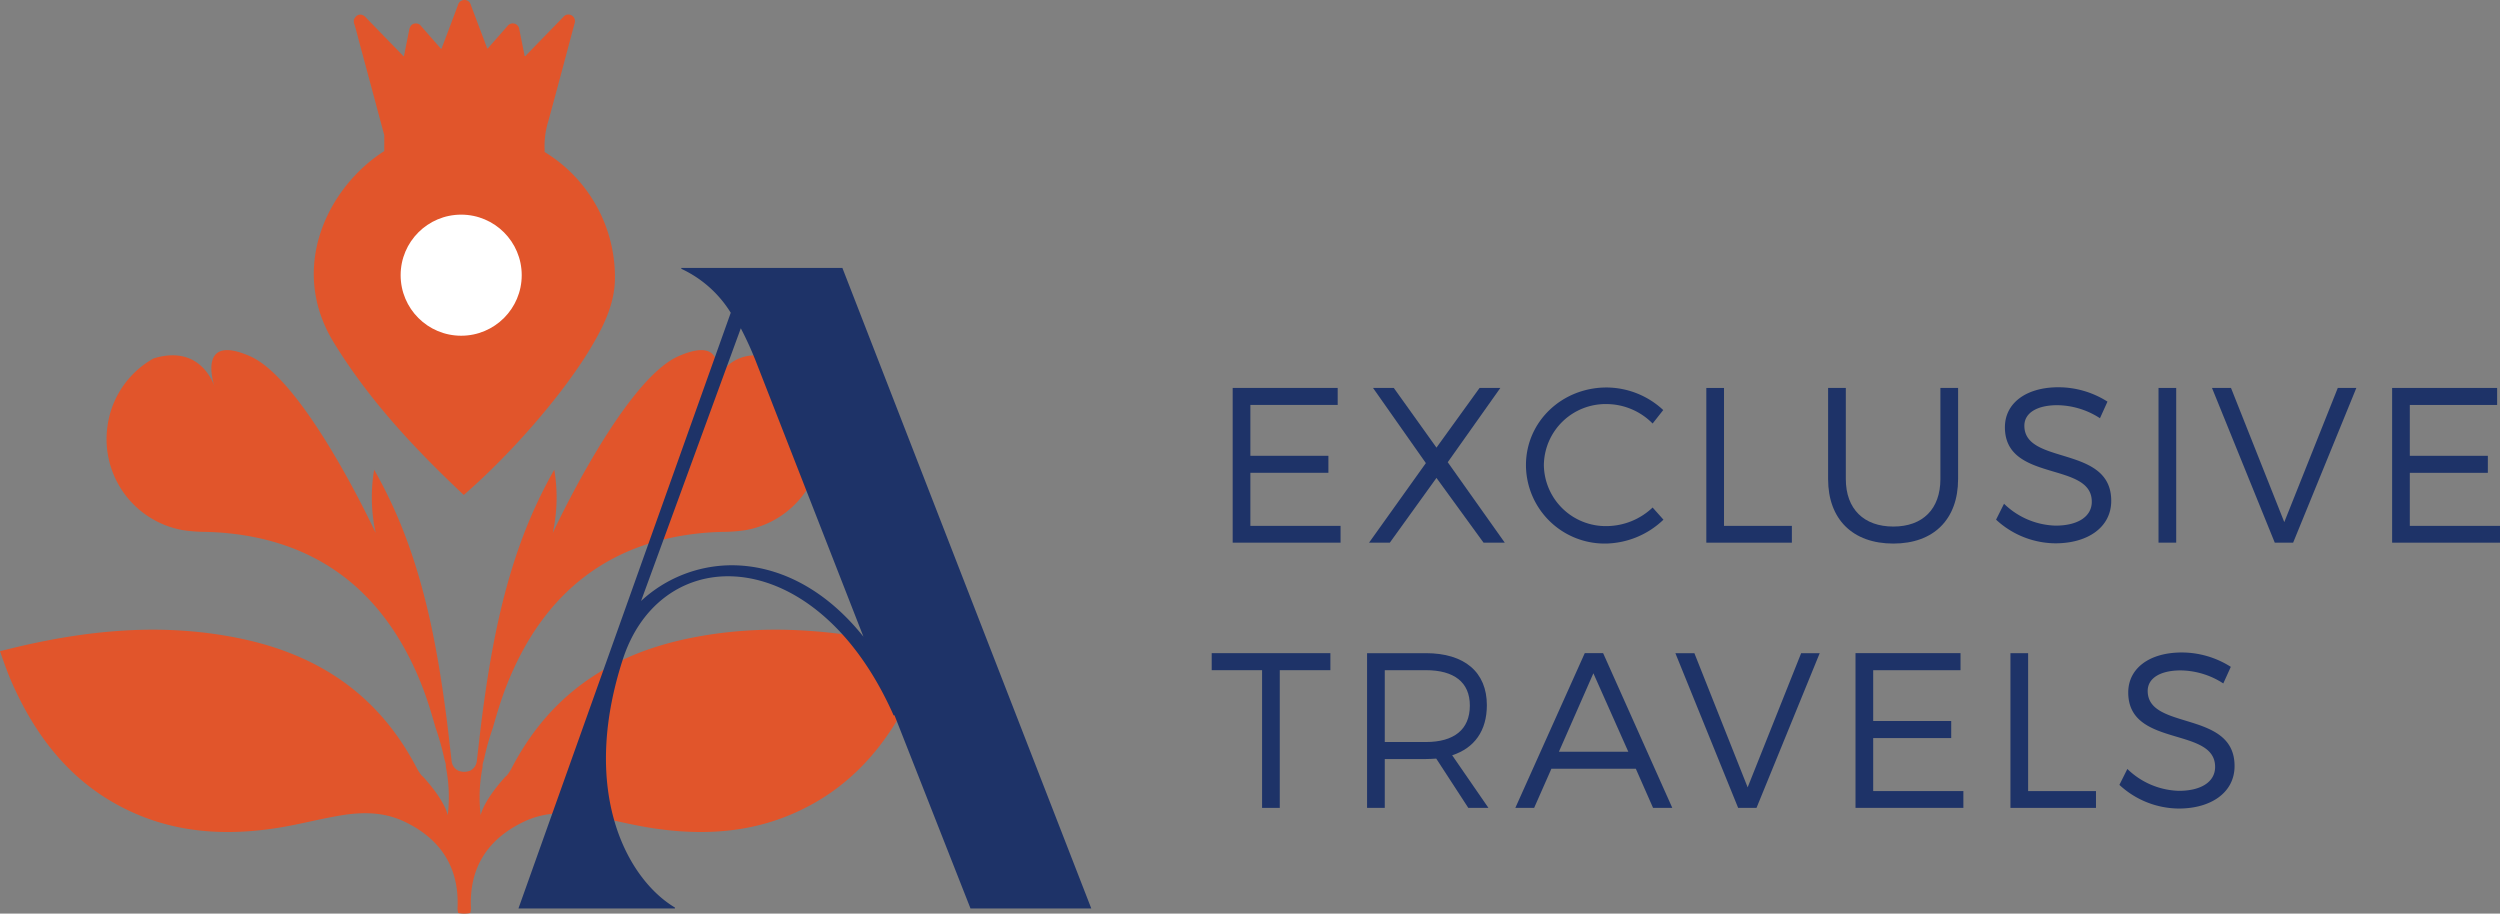 <svg xmlns="http://www.w3.org/2000/svg" xmlns:xlink="http://www.w3.org/1999/xlink" width="454.229" height="165.998" viewBox="0 0 454.229 165.998"><rect x="0" y="0" width="454.229" height="165.998" fill="#808080" stroke="none"/><defs><clipPath id="a"><path d="M0,110.331H454.228v-166H0Z" transform="translate(0 55.667)" fill="none"/></clipPath></defs><g transform="translate(-2183.771 -9953.001)"><g transform="translate(2183.771 10008.668)"><g transform="translate(223.97 14.818)"><path d="M2.135,2.055v9.238H16.311v3.092H2.135v9.638H18.521v3.054h-19.6V-1.037H18V2.055Z" transform="translate(1.077 1.037)" fill="#1e3368"/></g><g transform="translate(248.744 14.82)"><path d="M16.391,18.684H12.535L3.98,6.917-4.495,18.684H-8.27L2.054,4.228l-9.6-13.655H-3.77L3.98,1.415,11.811-9.427h3.775L6.029,4.066Z" transform="translate(8.27 9.427)" fill="#1e3368"/></g><g transform="translate(0 -55.667)" clip-path="url(#a)"><g transform="translate(277.255 70.404)"><path d="M16.577,2.723,14.648,5.174A11.809,11.809,0,0,0,6.334,1.638,11.217,11.217,0,0,0-5.111,12.725,11.241,11.241,0,0,0,6.334,23.809a12.248,12.248,0,0,0,8.314-3.376l1.968,2.21a15.53,15.53,0,0,1-10.44,4.339A14.3,14.3,0,0,1-8.364,12.725c0-7.872,6.507-14.1,14.659-14.1a15.205,15.205,0,0,1,10.282,4.1" transform="translate(8.364 1.374)" fill="#1e3368"/></g></g><g transform="translate(310.025 14.818)"><path d="M10.33,16.657V19.71H-5.212V-8.4H-2V16.657Z" transform="translate(5.212 8.404)" fill="#1e3368"/></g><g transform="translate(0 -55.667)" clip-path="url(#a)"><g transform="translate(332.151 70.485)"><path d="M15.7,11c0,7.309-4.416,11.728-11.767,11.728C-3.461,22.726-7.919,18.307-7.919,11V-5.549H-4.7V11c0,5.463,3.292,8.636,8.633,8.636S12.484,16.461,12.484,11V-5.549H15.7Z" transform="translate(7.919 5.549)" fill="#1e3368"/></g><g transform="translate(362.669 70.366)"><path d="M13.454,1.734,12.088,4.746a14.532,14.532,0,0,0-7.75-2.368c-3.614,0-5.985,1.366-5.985,3.733,0,7.228,15.822,3.453,15.784,13.655,0,4.7-4.136,7.711-10.163,7.711a16.039,16.039,0,0,1-10.762-4.3l1.446-2.893a13.981,13.981,0,0,0,9.357,3.978c4.056,0,6.587-1.646,6.587-4.339.039-7.389-15.784-3.453-15.784-13.535,0-4.416,3.894-7.267,9.718-7.267a16.636,16.636,0,0,1,8.916,2.609" transform="translate(6.788 0.875)" fill="#1e3368"/></g></g><path d="M131.518-32.03h3.212V-3.919h-3.212Z" transform="translate(260.667 46.848)" fill="#1e3368"/><g transform="translate(401.902 14.82)"><path d="M7.581,18.684-3.825-9.427H-.372l9.68,24.378L19.029-9.427H22.4L10.915,18.684Z" transform="translate(3.825 9.427)" fill="#1e3368"/></g><g transform="translate(434.629 14.818)"><path d="M0,0V28.114H19.6V25.061H3.212V15.423H17.391V12.331H3.212V3.092H19.079V0Z" fill="#1e3368"/></g><g transform="translate(220.155 63.006)"><path d="M8.221,2.055V27.077H5.007V2.055H-4.148V-1.037H17.418V2.055Z" transform="translate(4.148 1.037)" fill="#1e3368"/></g><g transform="translate(0 -55.667)" clip-path="url(#a)"><g transform="translate(248.385 118.675)"><path d="M8.354,12.732c-.6.039-1.243.081-1.888.081H-1v8.874H-4.215V-6.424H6.466c7.029,0,11.084,3.453,11.084,9.438,0,4.658-2.248,7.789-6.3,9.116l6.587,9.557H14.178ZM6.466,9.72c5.1,0,7.992-2.248,7.992-6.626,0-4.258-2.89-6.426-7.992-6.426H-1V9.72Z" transform="translate(4.215 6.424)" fill="#1e3368"/></g></g><g transform="translate(275.326 63.006)"><path d="M4.352,13.961,1.218,21.07H-2.2L10.415-7.044h3.337L26.321,21.07H22.826l-3.131-7.109ZM11.983-3.388,5.718,10.869H18.329Z" transform="translate(2.196 7.044)" fill="#1e3368"/></g><g transform="translate(304.401 63.008)"><path d="M7.581,18.684-3.825-9.427H-.372l9.68,24.378L19.029-9.427H22.4L10.915,18.684Z" transform="translate(3.825 9.427)" fill="#1e3368"/></g><g transform="translate(337.132 63.006)"><path d="M2.135,2.055v9.238H16.311v3.092H2.135v9.638H18.521v3.054h-19.6V-1.037H18V2.055Z" transform="translate(1.077 1.037)" fill="#1e3368"/></g><g transform="translate(365.281 63.007)"><path d="M10.33,16.657v3.051H-5.212V-8.4H-2V16.657Z" transform="translate(5.212 8.404)" fill="#1e3368"/></g><g transform="translate(0 -55.667)" clip-path="url(#a)"><g transform="translate(385.077 118.554)"><path d="M13.454,1.734,12.088,4.746A14.508,14.508,0,0,0,4.335,2.378c-3.611,0-5.982,1.363-5.982,3.733,0,7.228,15.822,3.453,15.784,13.655,0,4.7-4.136,7.711-10.163,7.711a16.039,16.039,0,0,1-10.762-4.3l1.446-2.893a13.977,13.977,0,0,0,9.357,3.975c4.056,0,6.587-1.646,6.587-4.336.039-7.389-15.784-3.453-15.784-13.535,0-4.416,3.894-7.267,9.718-7.267a16.636,16.636,0,0,1,8.916,2.609" transform="translate(6.788 0.875)" fill="#1e3368"/></g><g transform="translate(57.01 -0.003)"><path d="M2.407,41.35C8.822,51.826,17.073,60.638,26.034,69.074,34.991,61.312,44.6,50.108,49.439,41.786c2.18-3.742,4.035-7.634,4.067-12.08A26.635,26.635,0,0,0,40.726,6.753c0-.191.006-.382-.006-.573a15.388,15.388,0,0,1,.671-5c1.625-5.913,3.188-11.844,4.774-17.77a1.2,1.2,0,0,0-.549-1.482,1.18,1.18,0,0,0-1.515.322q-3.332,3.431-6.668,6.859c-.083.086-.152.256-.292.209-.11-.042-.078-.209-.1-.322-.307-1.509-.617-3.015-.912-4.527a1.2,1.2,0,0,0-.889-1.038,1.216,1.216,0,0,0-1.285.468c-1.1,1.261-2.207,2.514-3.31,3.766-.092.107-.191.209-.319.34-.459-1.217-.907-2.4-1.351-3.581-.558-1.473-1.109-2.952-1.67-4.425a1.154,1.154,0,0,0-1.163-.859,1.23,1.23,0,0,0-1.166.936q-1.4,3.757-2.83,7.509a.886.886,0,0,1-.224.447q-1.87-2.134-3.739-4.267a1.073,1.073,0,0,0-.8-.364c-.674-.021-1.1.373-1.261,1.184q-.479,2.393-.957,4.792c-.146-.048-.224-.176-.322-.274q-3.292-3.386-6.581-6.766a1.558,1.558,0,0,0-.695-.492c-.629-.173-1.118.1-1.5.862v.552c.4,1.2.683,2.43,1.011,3.65Q9.346-4.69,11.595,3.72c0,.957-.006,1.914-.006,2.872C1.575,12.941-6.011,27.6,2.407,41.35" transform="translate(1.215 20.863)" fill="#e1552b"/></g><g transform="translate(-0.001 63.613)"><path d="M83.331,34.779C68.167,37.851,57.548,45.607,50.866,58.5a6.643,6.643,0,0,1-.462.748l-.122.182a2.212,2.212,0,0,1-.516.549c-1.13,1.238-3.8,4.366-4.479,6.963a28.318,28.318,0,0,1,.358-8.788,2.117,2.117,0,0,1,.081-.766c.069-.227.128-.456.194-.683a45.425,45.425,0,0,1,1.592-5.645c.713-2.532,1.482-5.1,2.457-7.589,6.754-17.257,19.165-26.641,36.89-27.888.814-.057,1.631-.083,2.451-.107a28.339,28.339,0,0,0,4.264-.34,16.792,16.792,0,0,0,13.58-18.611A16.653,16.653,0,0,0,98.741-16.04c-8.293-2.547-10.8,4.273-11.09,5.189.423-1.3,2.827-9.656-6.42-5.591C71.218-12.05,58.389,15.671,58.389,15.671a30.115,30.115,0,0,0,.274-11.49c-1.059,1.867-2.093,3.847-3.1,6C49.6,22.863,47.189,36.661,45.62,48.484c-.265,1.98-.492,3.969-.719,5.955l-.313,2.714a2.193,2.193,0,0,1-1.19,1.7,2.867,2.867,0,0,1-2.192,0,2.193,2.193,0,0,1-1.19-1.7L39.7,54.44c-.227-1.986-.453-3.975-.716-5.955-1.572-11.824-3.981-25.621-9.945-38.307-1.008-2.15-2.043-4.13-3.1-6a30.115,30.115,0,0,0,.274,11.49S13.388-12.05,3.378-16.442c-9.253-4.064-6.847,4.291-6.423,5.591-.289-.915-2.8-7.735-11.09-5.189A16.653,16.653,0,0,0-22.548-3.474,16.791,16.791,0,0,0-8.965,15.137a28.266,28.266,0,0,0,4.261.34c.817.024,1.637.051,2.451.107,17.725,1.246,30.136,10.631,36.893,27.888.972,2.49,1.741,5.057,2.454,7.589a45.424,45.424,0,0,1,1.592,5.645c.066.227.125.456.194.683a2.187,2.187,0,0,1,.083.766,28.289,28.289,0,0,1,.352,8.788c-.674-2.6-3.346-5.725-4.476-6.963a2.212,2.212,0,0,1-.516-.549l-.122-.182a6.642,6.642,0,0,1-.462-.748c-6.683-12.894-17.3-20.65-32.465-23.722C-11.753,32.14-25.548,32.9-42.044,37.162c.06.167.119.334.176.5.641,1.819,1.246,3.54,1.986,5.21C-34.687,54.627-27.3,62.431-17.288,66.731c7.682,3.3,16.264,4.1,26.233,2.439,1.768-.292,3.575-.683,5.323-1.062,1.95-.417,3.963-.853,5.994-1.175,4.482-.707,8.063-.313,11.281,1.238,6.575,3.17,9.793,8.35,9.557,15.4a3.377,3.377,0,0,0,.1,1.136,4.824,4.824,0,0,0,2.21,0,3.377,3.377,0,0,0,.1-1.136c-.236-7.052,2.982-12.232,9.557-15.4,3.218-1.551,6.8-1.944,11.281-1.238,2.031.322,4.047.757,5.994,1.175,1.747.379,3.555.769,5.323,1.062,9.969,1.658,18.551.862,26.233-2.439,10.011-4.3,17.4-12.1,22.594-23.859.74-1.67,1.345-3.391,1.986-5.21.057-.167.116-.334.176-.5-16.5-4.264-30.291-5.022-43.319-2.383" transform="translate(42.044 17.548)" fill="#e1552b"/></g><g transform="translate(94.199 48.677)"><path d="M0,77.351,38.572-30.88a20.921,20.921,0,0,0-8.979-7.983v-.164H58.855L104.077,77.351H82.13l-13.8-35.08h-.167C60.516,24.981,48.547,17,38.071,17c-8.478,0-15.96,5.323-19.118,15.131-7.813,24.106.829,39.9,9.477,45.055v.167ZM22.278,21.489A24.308,24.308,0,0,1,38.739,15c7.98,0,16.625,3.826,23.939,12.969L43.063-22.235A62.509,62.509,0,0,0,40.4-28.056Z" transform="translate(0 39.027)" fill="#1e3368"/></g></g></g><circle cx="11" cy="11" r="11" transform="translate(2256.563 9992)" fill="#fff"/></g></svg>